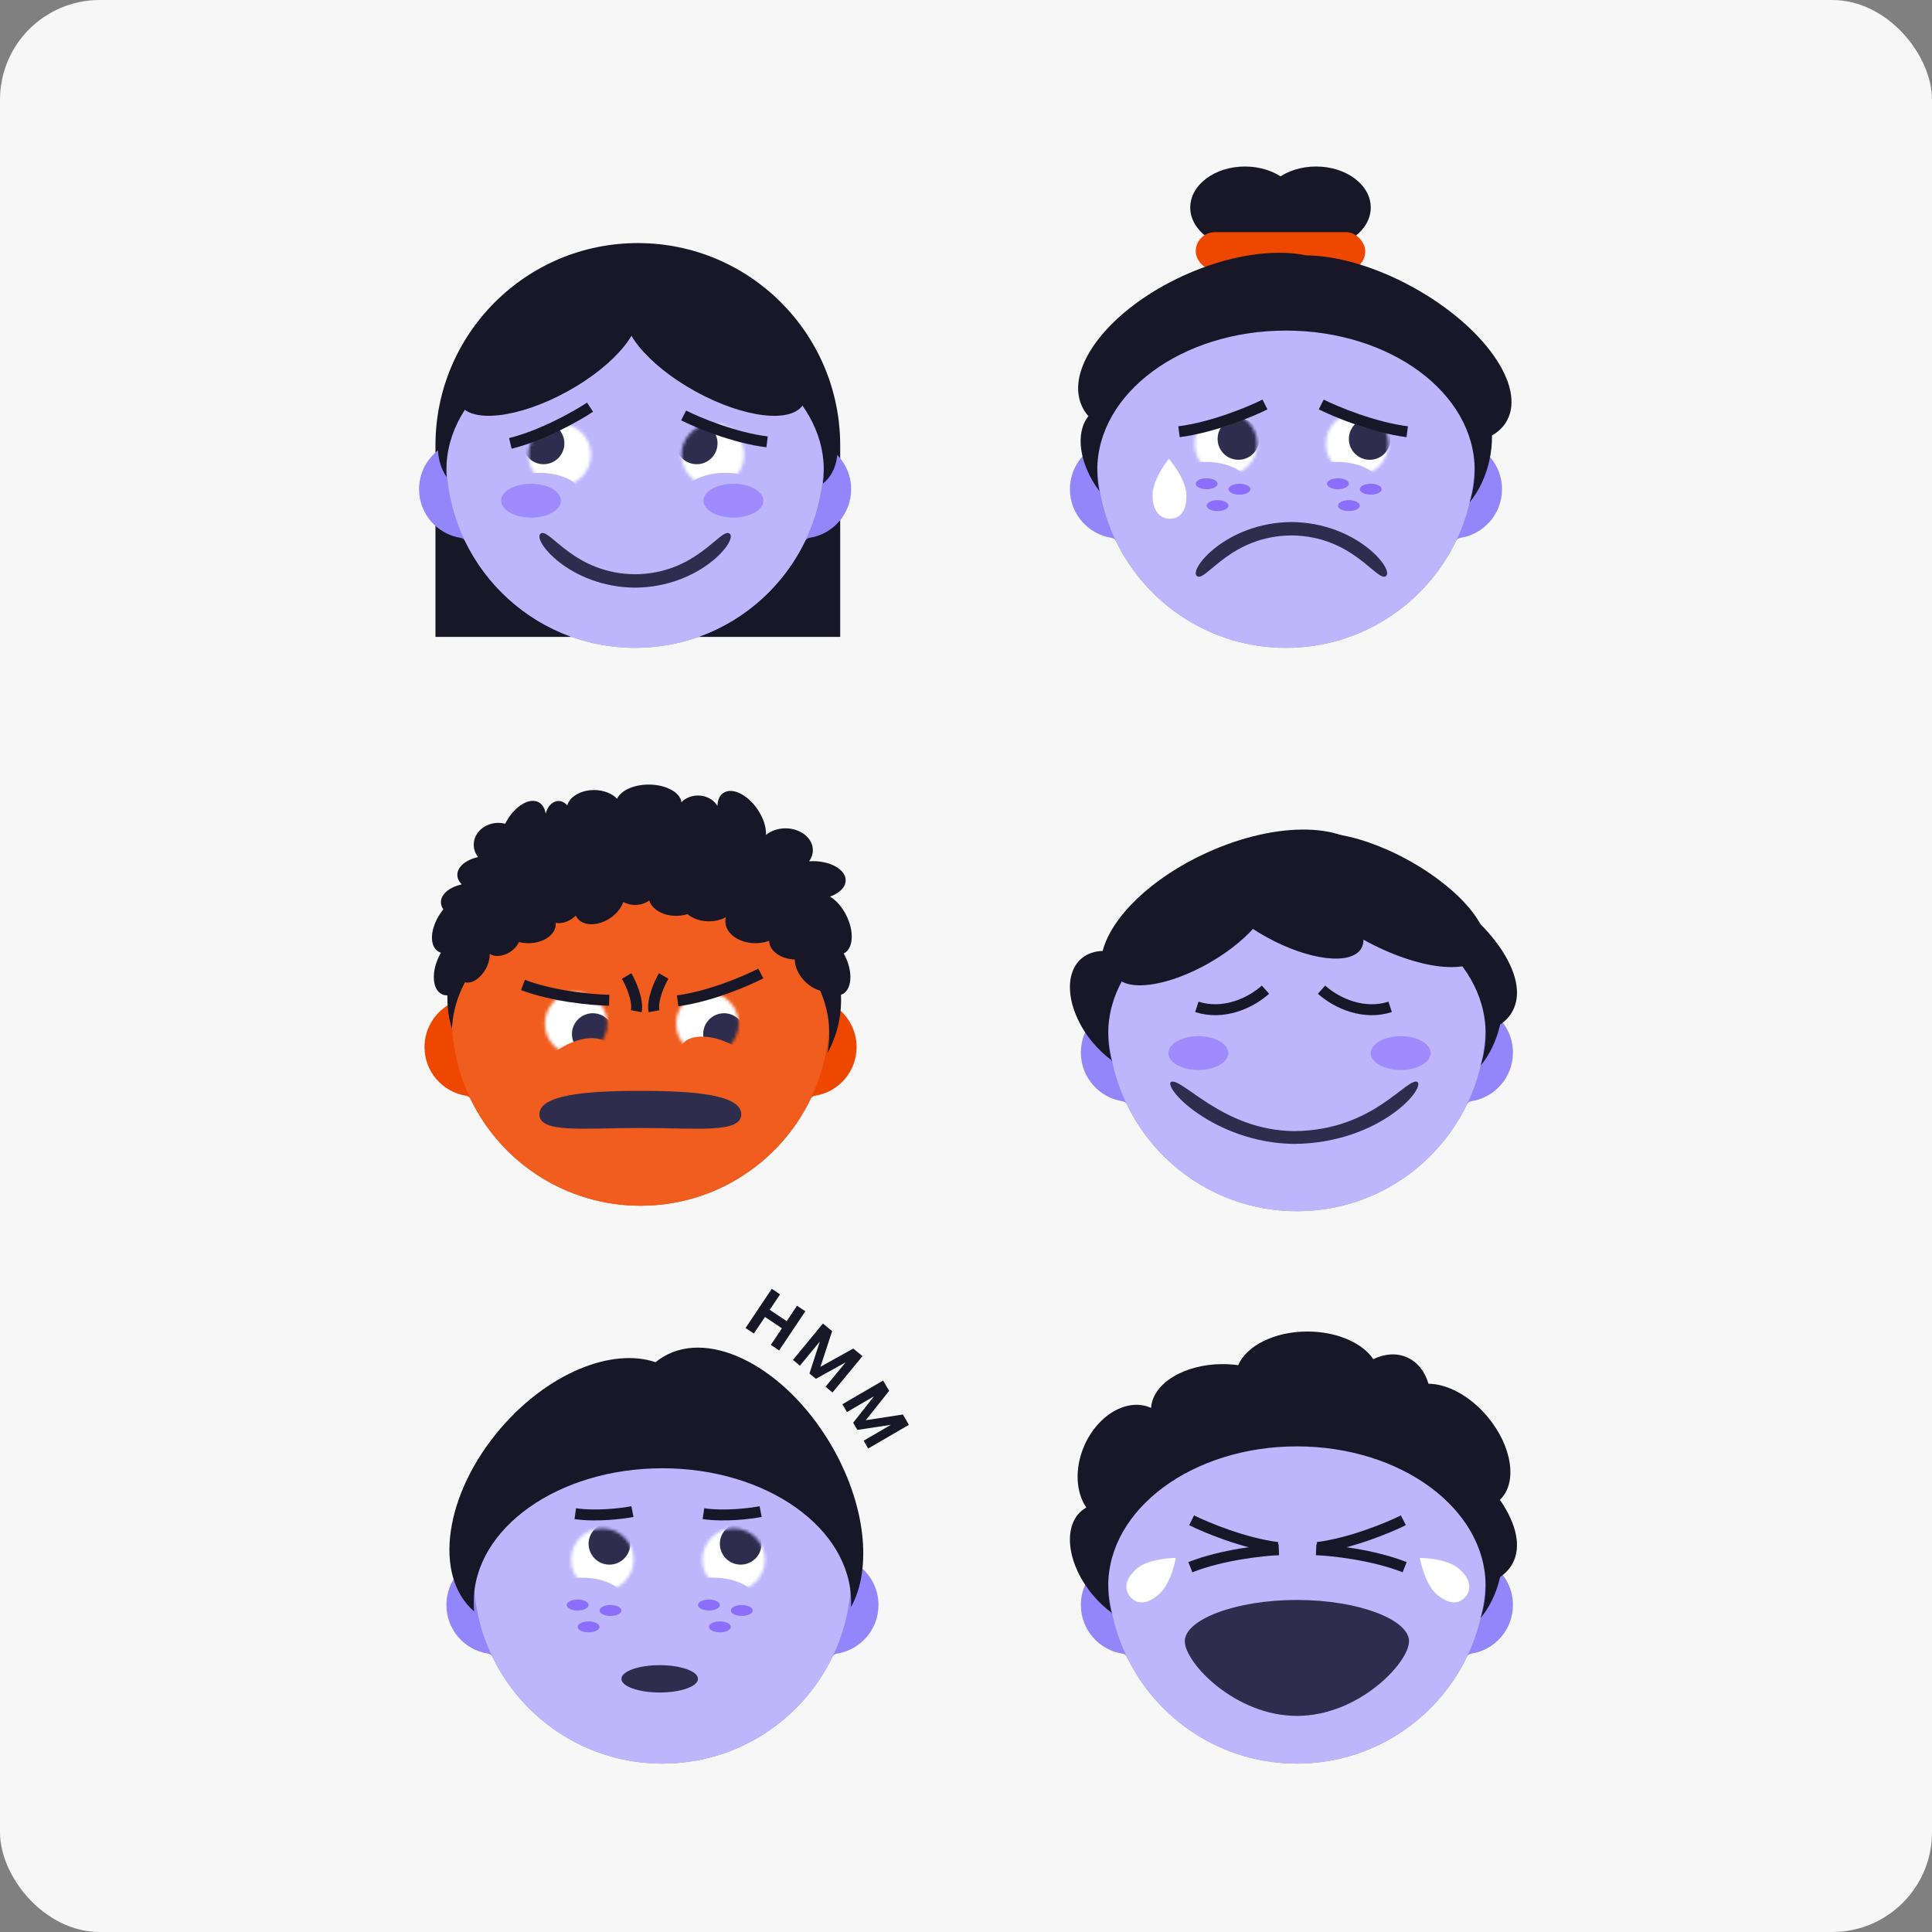 <svg width="620" height="620" viewBox="0 0 620 620" fill="none" xmlns="http://www.w3.org/2000/svg">
<rect x="0" y="0" width="620" height="620" fill="#808080" stroke="none"/>
<g clip-path="url(#clip0_613_94313)">
<rect width="620" height="620" rx="32" fill="#F7F7F7"/>
<rect width="502" height="635.399" transform="translate(59 -8)" fill="#F7F7F7"/>
<path d="M416.192 267.574C447.749 267.574 473.668 291.713 476.493 322.533C476.55 323.157 476.929 323.707 477.475 324.015C482.281 326.724 485.526 331.876 485.526 337.785C485.526 345.672 479.746 352.208 472.191 353.39C471.572 353.487 471.025 353.866 470.753 354.431C460.963 374.701 440.211 388.687 416.192 388.687C392.173 388.686 371.42 374.702 361.631 354.431C361.359 353.866 360.812 353.487 360.193 353.39C352.64 352.206 346.861 345.671 346.861 337.785C346.861 331.876 350.105 326.724 354.91 324.015C355.456 323.707 355.835 323.157 355.892 322.533C358.716 291.713 384.635 267.574 416.192 267.574Z" fill="#9286FB"/>
<circle cx="416.193" cy="328.13" r="60.556" fill="#BEB6FD"/>
<path d="M387.297 273.631C410.18 263.218 433.051 263.888 439.531 274.887C444.63 276.556 449.915 278.838 455.165 281.727C477.953 294.263 491.468 313.44 485.352 324.558C484.421 326.249 483.086 327.654 481.417 328.781C480.215 334.053 477.947 338.624 475.127 341.973C476.187 338.656 476.75 335.197 476.75 331.641C476.75 306.921 449.638 286.882 416.194 286.882C382.75 286.882 355.638 306.921 355.638 331.641C355.638 334.77 356.073 337.825 356.9 340.773C356.793 340.567 356.688 340.362 356.587 340.155C354.515 338.616 352.517 336.744 350.692 334.568C342.528 324.833 340.932 312.729 347.127 307.533C348.966 305.991 351.286 305.23 353.852 305.179C356.684 294.303 369.445 281.754 387.297 273.631Z" fill="#171728"/>
<ellipse cx="387.231" cy="336.906" rx="14.042" ry="7.899" fill="#BEB6FD"/>
<ellipse cx="446.91" cy="336.906" rx="14.042" ry="7.899" fill="#BEB6FD"/>
<ellipse cx="449.502" cy="337.95" rx="9.612" ry="5.433" fill="#5926FA" fill-opacity="0.3"/>
<ellipse cx="384.557" cy="337.95" rx="9.612" ry="5.433" fill="#5926FA" fill-opacity="0.3"/>
<path d="M453.329 347.082C454.001 346.792 454.494 346.753 454.877 346.933C455.094 347.035 455.238 347.183 455.323 347.371C455.411 347.564 455.446 347.819 455.409 348.14C455.335 348.786 454.976 349.643 454.317 350.649C453.004 352.655 450.553 355.166 447.086 357.629C440.157 362.552 429.214 367.255 415.334 367.357C402.56 367.255 391.607 362.554 384.388 357.626C380.776 355.161 378.111 352.647 376.621 350.637C375.873 349.628 375.438 348.768 375.312 348.119C375.249 347.797 375.266 347.546 375.339 347.358C375.409 347.177 375.541 347.033 375.755 346.933C376.138 346.752 376.674 346.792 377.42 347.085C378.159 347.376 379.048 347.893 380.098 348.58C381.146 349.266 382.337 350.108 383.684 351.043C385.028 351.977 386.523 352.999 388.168 354.038C394.749 358.194 403.754 362.619 415.338 362.725H415.342C428.228 362.619 437.221 358.198 443.473 354.035C446.587 351.961 449.044 349.934 450.92 348.572C451.866 347.885 452.66 347.371 453.329 347.082Z" fill="#2E2D4E" stroke="#BEB6FD" stroke-width="0.527"/>
<path d="M406.106 317.6C401.003 322.133 392.431 325.814 384.08 323.109" stroke="#171728" stroke-width="3.51"/>
<path d="M424.091 317.6C429.194 322.133 437.766 325.814 446.117 323.109" stroke="#171728" stroke-width="3.51"/>
<ellipse cx="35.705" cy="14.64" rx="35.705" ry="14.64" transform="matrix(-0.876 -0.483 -0.483 0.876 483.211 293.281)" fill="#171728"/>
<ellipse cx="28.335" cy="11.618" rx="28.335" ry="11.618" transform="matrix(-0.876 -0.483 -0.483 0.876 442.518 294.076)" fill="#171728"/>
<ellipse cx="28.335" cy="11.618" rx="28.335" ry="11.618" transform="matrix(0.866 -0.5 -0.5 -0.866 363.744 323.055)" fill="#171728"/>
<path d="M212.583 444.855C244.139 444.855 270.058 468.993 272.883 499.812C272.941 500.437 273.32 500.986 273.866 501.294C278.671 504.003 281.917 509.155 281.917 515.064C281.917 522.951 276.137 529.487 268.583 530.669C267.964 530.766 267.417 531.146 267.144 531.71C257.355 551.982 236.603 565.968 212.583 565.968C188.563 565.968 167.809 551.982 158.021 531.71C157.748 531.146 157.202 530.766 156.583 530.669C149.03 529.485 143.252 522.95 143.252 515.064C143.252 509.156 146.496 504.004 151.3 501.294C151.846 500.986 152.225 500.437 152.283 499.812C155.108 468.993 181.027 444.856 212.583 444.855Z" fill="#9286FB"/>
<circle cx="212.583" cy="505.411" r="60.556" fill="#BEB6FD"/>
<path fill-rule="evenodd" clip-rule="evenodd" d="M212.927 435.356C228.082 426.398 252.09 438.965 266.549 463.426C277.867 482.572 279.978 503.328 273.094 515.74C273.12 515.225 273.135 514.707 273.135 514.187C273.135 490.436 246.023 471.183 212.579 471.183C179.135 471.183 152.023 490.436 152.023 514.187C152.023 515.178 152.071 516.161 152.163 517.136C138.875 505.651 142.645 479.389 160.613 458.415C175.815 440.67 196.319 432.386 210.379 437.143C211.177 436.486 212.026 435.889 212.927 435.356Z" fill="#171728"/>
<ellipse cx="183.622" cy="514.188" rx="14.042" ry="7.899" fill="#BEB6FD"/>
<path d="M241.922 427.947L239.261 426.167L247.67 413.597L250.331 415.377L247.017 420.332L252.461 423.974L255.776 419.02L258.437 420.8L250.028 433.37L247.367 431.59L250.927 426.267L245.482 422.625L241.922 427.947Z" fill="#171728"/>
<path d="M259.762 440.775L263.099 430.504L256.707 438.256L254.464 436.407L264.086 424.739L267.043 427.178L263.295 438.61L273.82 432.765L276.777 435.204L267.156 446.872L264.914 445.023L271.359 437.206L261.826 442.477L259.762 440.775Z" fill="#171728"/>
<path d="M273.786 456.565L280.478 448.089L271.794 453.142L270.332 450.63L283.404 443.024L285.332 446.337L277.85 455.759L289.749 453.928L291.677 457.242L278.606 464.848L277.144 462.336L285.901 457.24L275.131 458.877L273.786 456.565Z" fill="#171728"/>
<ellipse cx="211.707" cy="538.759" rx="12.287" ry="4.388" fill="#2E2D4E"/>
<mask id="mask0_613_94313" style="mask-type:alpha" maskUnits="userSpaceOnUse" x="183" y="490" width="21" height="21">
<circle cx="193.309" cy="500.52" r="10.03" fill="white"/>
</mask>
<g mask="url(#mask0_613_94313)">
<circle cx="192.933" cy="500.143" r="11.409" fill="white"/>
<circle cx="195.575" cy="495.421" r="6.687" fill="#2E2D4E"/>
</g>
<path d="M202.96 485.08C199.693 485.718 191.449 486.747 184.609 485.758" stroke="#171728" stroke-width="3.51"/>
<path d="M244.099 485.08C240.832 485.718 232.587 486.747 225.748 485.758" stroke="#171728" stroke-width="3.51"/>
<ellipse cx="186.79" cy="514.188" rx="14.042" ry="7.899" fill="#BEB6FD"/>
<mask id="mask1_613_94313" style="mask-type:alpha" maskUnits="userSpaceOnUse" x="225" y="490" width="21" height="21">
<circle cx="235.436" cy="500.52" r="10.03" fill="white"/>
</mask>
<g mask="url(#mask1_613_94313)">
<circle cx="235.059" cy="500.143" r="11.409" fill="white"/>
<circle cx="237.7" cy="495.421" r="6.687" fill="#2E2D4E"/>
</g>
<ellipse cx="228.915" cy="514.188" rx="14.042" ry="7.899" fill="#BEB6FD"/>
<ellipse cx="227.503" cy="515.064" rx="3.51" ry="1.755" fill="#5926FA" fill-opacity="0.5"/>
<ellipse cx="231.014" cy="522.083" rx="3.51" ry="1.755" fill="#5926FA" fill-opacity="0.5"/>
<ellipse cx="238.036" cy="516.818" rx="3.51" ry="1.755" fill="#5926FA" fill-opacity="0.5"/>
<ellipse cx="185.378" cy="515.064" rx="3.51" ry="1.755" fill="#5926FA" fill-opacity="0.5"/>
<ellipse cx="188.887" cy="522.083" rx="3.51" ry="1.755" fill="#5926FA" fill-opacity="0.5"/>
<ellipse cx="195.909" cy="516.818" rx="3.51" ry="1.755" fill="#5926FA" fill-opacity="0.5"/>
<path d="M416.192 444.854C447.749 444.854 473.667 468.991 476.493 499.81C476.55 500.435 476.929 500.984 477.475 501.292C482.281 504.001 485.526 509.153 485.526 515.062C485.526 522.949 479.747 529.485 472.192 530.667C471.573 530.764 471.026 531.144 470.754 531.708C460.965 551.98 440.212 565.966 416.192 565.966C392.172 565.966 371.419 551.98 361.63 531.708C361.358 531.144 360.811 530.764 360.192 530.667C352.639 529.483 346.861 522.948 346.861 515.062C346.861 509.154 350.105 504.002 354.91 501.292C355.456 500.984 355.835 500.435 355.892 499.811C358.717 468.991 384.636 444.854 416.192 444.854Z" fill="#9286FB"/>
<circle cx="416.191" cy="505.409" r="60.556" fill="#BEB6FD"/>
<path d="M419.564 427.301C429.051 427.301 437.195 430.955 440.714 436.172C444.274 434.431 448.084 434.095 451.458 435.561C454.901 437.056 457.283 440.164 458.414 444.062C464.429 444.083 471.724 447.918 477.361 454.64C485.339 464.153 487.043 475.925 481.337 481.306C486.609 488.933 488.359 496.361 485.347 501.836C484.416 503.528 483.082 504.934 481.412 506.061C480.211 511.328 477.945 515.896 475.128 519.243C476.187 515.929 476.749 512.472 476.749 508.919C476.749 484.199 449.637 464.16 416.192 464.16C382.748 464.16 355.637 484.199 355.637 508.919C355.637 512.055 356.074 515.116 356.904 518.07C356.793 517.857 356.685 517.644 356.58 517.431C354.509 515.892 352.511 514.019 350.688 511.845C342.523 502.109 340.927 490.005 347.122 484.81C347.59 484.417 348.089 484.076 348.615 483.783C345.253 478.918 344.78 471.257 347.94 463.979C352.275 453.998 361.802 448.518 369.218 451.738C369.276 451.764 369.335 451.791 369.393 451.817C369.872 444.001 379.979 437.758 392.379 437.758C394.089 437.758 395.755 437.877 397.358 438.103C400.009 431.879 408.946 427.301 419.564 427.301Z" fill="#171728"/>
<ellipse cx="401.272" cy="510.676" rx="14.042" ry="7.899" fill="#BEB6FD"/>
<ellipse cx="434.622" cy="510.676" rx="14.042" ry="7.899" fill="#BEB6FD"/>
<path d="M377.328 499.947C377.328 499.947 375.925 508.193 371.899 511.653C367.874 515.114 364.705 514.754 362.749 512.478C360.793 510.203 360.791 506.874 364.816 503.413C368.842 499.953 377.328 499.947 377.328 499.947Z" fill="white"/>
<path d="M455.657 499.947C455.657 499.947 457.059 508.193 461.085 511.653C465.111 515.114 468.279 514.754 470.235 512.478C472.191 510.203 472.194 506.874 468.168 503.413C464.142 499.953 455.657 499.947 455.657 499.947Z" fill="white"/>
<path d="M452.173 526.685C452.173 533.568 436.064 550.651 416.193 550.651C396.322 550.651 380.213 533.568 380.213 526.685C380.213 519.802 396.322 513.439 416.193 513.439C436.064 513.439 452.173 519.802 452.173 526.685Z" fill="#2E2D4E"/>
<path d="M382.4 487.872C387.095 490.215 399.188 495.244 409.995 496.617" stroke="#171728" stroke-width="3.51"/>
<path d="M410.398 497.328C405.155 497.531 392.133 498.935 381.997 502.926" stroke="#171728" stroke-width="3.51"/>
<path d="M450.364 487.872C445.668 490.215 433.575 495.244 422.768 496.617" stroke="#171728" stroke-width="3.51"/>
<path d="M422.365 497.328C427.609 497.531 440.631 498.935 450.767 502.926" stroke="#171728" stroke-width="3.51"/>
<path d="M205.563 265.818C237.12 265.818 263.039 289.956 265.864 320.776C265.921 321.401 266.3 321.95 266.846 322.258C271.651 324.967 274.896 330.119 274.896 336.028C274.895 343.914 269.116 350.449 261.563 351.632C260.944 351.729 260.397 352.109 260.125 352.673C250.336 372.945 229.583 386.931 205.563 386.931C181.544 386.931 160.791 372.945 151.002 352.673C150.73 352.109 150.183 351.729 149.564 351.632C142.01 350.449 136.23 343.914 136.23 336.027C136.231 330.118 139.475 324.965 144.281 322.256C144.827 321.948 145.206 321.399 145.263 320.774C148.089 289.955 174.008 265.819 205.563 265.818Z" fill="#EE4700"/>
<circle cx="205.562" cy="326.374" r="60.556" fill="#EE4700"/>
<circle cx="205.562" cy="326.374" r="60.556" fill="white" fill-opacity="0.12"/>
<path d="M208.195 251.777C213.717 251.777 218.243 254.257 218.688 257.411C219.975 256.112 221.874 255.289 223.993 255.289C226.714 255.289 229.073 256.644 230.238 258.625C230.28 256.8 230.9 255.301 232.121 254.473C234.929 252.568 239.852 254.925 243.117 259.738C245.006 262.523 245.924 265.519 245.82 267.919C247.412 266.624 249.627 265.82 252.077 265.82C256.924 265.82 260.853 268.963 260.854 272.841C260.854 274.137 260.412 275.35 259.646 276.392C260.043 276.365 260.445 276.352 260.854 276.352C266.67 276.352 271.385 279.102 271.385 282.495C271.385 284.707 269.381 286.644 266.374 287.726C268.333 288.905 270.256 291.05 271.624 293.814C274.203 299.028 273.827 304.474 270.786 305.979C270.779 305.982 270.772 305.984 270.765 305.987C270.929 306.283 271.089 306.586 271.24 306.897C273.78 312.13 273.365 317.573 270.312 319.055C270.172 319.123 270.027 319.178 269.881 319.228C270.034 322.058 269.812 325.085 269.162 328.174C268.399 331.803 267.13 335.116 265.521 337.948C265.914 335.888 266.118 333.782 266.118 331.642C266.118 306.922 239.006 286.883 205.562 286.883C172.773 286.883 146.071 306.145 145.037 330.194C144.099 327.16 143.573 323.754 143.573 320.154C143.573 319.911 143.576 319.668 143.581 319.427C142.956 319.44 142.358 319.321 141.809 319.055C138.756 317.573 138.341 312.13 140.881 306.897C141.076 306.495 141.285 306.106 141.503 305.73C141.149 305.622 140.815 305.468 140.507 305.26C137.697 303.359 138.06 297.912 141.318 293.095C141.62 292.648 141.937 292.222 142.265 291.819C141.77 291.107 141.496 290.33 141.496 289.515C141.496 286.918 144.258 284.698 148.162 283.799C147.272 282.898 146.762 281.854 146.762 280.739C146.762 278.15 149.508 275.935 153.394 275.031C152.531 273.906 152.027 272.547 152.027 271.083C152.027 267.206 155.564 264.062 159.926 264.062C160.69 264.063 161.428 264.161 162.127 264.341C162.227 264.142 162.331 263.942 162.439 263.744C165.235 258.644 169.914 255.832 172.889 257.463C174.103 258.129 174.846 259.432 175.109 261.088C175.722 258.728 177.338 257.043 179.235 257.043C180.302 257.043 181.279 257.576 182.039 258.461C182.844 255.649 186.39 253.531 190.644 253.531C193.735 253.531 196.452 254.652 198.016 256.343C199.21 253.715 203.314 251.777 208.195 251.777Z" fill="#171728"/>
<ellipse cx="8.776" cy="6.143" rx="8.776" ry="6.143" transform="matrix(-0.826 0.564 0.564 0.826 196.186 279.494)" fill="#171728"/>
<ellipse cx="6.143" cy="4.388" rx="6.143" ry="4.388" transform="matrix(-1 0 0 1 209.951 281.617)" fill="#171728"/>
<ellipse cx="6.143" cy="4.388" rx="6.143" ry="4.388" transform="matrix(-0.838 0.546 0.546 0.838 183.738 284.238)" fill="#171728"/>
<ellipse cx="6.143" cy="4.388" rx="6.143" ry="4.388" transform="matrix(-0.838 0.546 0.546 0.838 164.074 294.77)" fill="#171728"/>
<ellipse cx="8.776" cy="6.143" rx="8.776" ry="6.143" transform="matrix(-1 0 0 1 236.279 283.371)" fill="#171728"/>
<ellipse cx="8.776" cy="6.143" rx="8.776" ry="6.143" transform="matrix(-1 0 0 1 248.566 283.371)" fill="#171728"/>
<ellipse cx="8.776" cy="6.143" rx="8.776" ry="6.143" transform="matrix(-1 0 0 1 225.748 281.617)" fill="#171728"/>
<ellipse cx="8.776" cy="6.143" rx="8.776" ry="6.143" transform="matrix(-1 0 0 1 178.355 290.393)" fill="#171728"/>
<ellipse cx="7.021" cy="4.388" rx="7.021" ry="4.388" transform="matrix(-0.484 0.875 0.875 0.484 151.592 300.555)" fill="#171728"/>
<ellipse cx="9.654" cy="7.021" rx="9.654" ry="7.021" transform="matrix(-1 0 0 1 252.076 288.637)" fill="#171728"/>
<ellipse cx="8.776" cy="6.143" rx="8.776" ry="6.143" transform="matrix(-0.697 -0.717 -0.717 0.697 273.133 312.586)" fill="#171728"/>
<ellipse cx="8.776" cy="6.143" rx="8.776" ry="6.143" transform="matrix(-1 0 0 1 264.363 295.658)" fill="#171728"/>
<mask id="mask2_613_94313" style="mask-type:alpha" maskUnits="userSpaceOnUse" x="174" y="318" width="21" height="21">
<circle cx="184.876" cy="328.507" r="10.03" fill="white"/>
</mask>
<g mask="url(#mask2_613_94313)">
<circle cx="184.501" cy="328.13" r="11.409" fill="white"/>
<circle cx="190.228" cy="331.851" r="6.687" fill="#2E2D4E"/>
</g>
<ellipse cx="183.915" cy="343.181" rx="14.042" ry="7.899" transform="rotate(-32.245 183.915 343.181)" fill="#F05D1F"/>
<mask id="mask3_613_94313" style="mask-type:alpha" maskUnits="userSpaceOnUse" x="216" y="318" width="22" height="21">
<circle cx="227.001" cy="328.507" r="10.03" fill="white"/>
</mask>
<g mask="url(#mask3_613_94313)">
<circle cx="226.624" cy="328.13" r="11.409" fill="white"/>
<circle cx="232.351" cy="331.851" r="6.687" fill="#2E2D4E"/>
</g>
<ellipse cx="231.011" cy="342.171" rx="14.042" ry="7.899" transform="rotate(27.22 231.011 342.171)" fill="#F05D1F"/>
<path d="M237.876 357.603C237.876 351.406 223.374 350.068 205.484 350.068C187.594 350.068 173.092 351.406 173.092 357.603C173.092 363.799 187.594 361.976 205.484 361.976C223.374 361.976 237.876 363.799 237.876 357.603Z" fill="#2E2D4E"/>
<path d="M244.153 312.398C239.615 314.745 227.923 319.786 217.46 321.17" stroke="#171728" stroke-width="3.51"/>
<path d="M195.493 320.989C190.385 320.91 177.7 319.819 167.827 316.087" stroke="#171728" stroke-width="3.51"/>
<path d="M201.093 313.21C202.409 315.462 204.874 320.874 204.2 324.514" stroke="#171728" stroke-width="3.51"/>
<path d="M212.978 313.208C211.661 315.46 209.197 320.872 209.87 324.512" stroke="#171728" stroke-width="3.51"/>
<ellipse cx="399.517" cy="66.597" rx="13.164" ry="17.552" transform="rotate(-90 399.517 66.597)" fill="#171728"/>
<ellipse cx="422.336" cy="66.597" rx="13.164" ry="17.552" transform="rotate(-90 422.336 66.597)" fill="#171728"/>
<rect x="383.721" y="74.496" width="54.413" height="12.287" rx="6.143" fill="#EE4700"/>
<path d="M412.681 86.783C444.237 86.783 470.156 110.921 472.981 141.74C473.038 142.364 473.417 142.914 473.964 143.222C478.769 145.931 482.015 151.083 482.015 156.992C482.015 164.879 476.235 171.414 468.68 172.597C468.061 172.694 467.514 173.074 467.242 173.638C457.453 193.91 436.701 207.896 412.681 207.896C388.661 207.895 367.907 193.91 358.118 173.638C357.846 173.073 357.299 172.694 356.68 172.597C349.127 171.413 343.35 164.878 343.35 156.992C343.35 151.083 346.594 145.931 351.398 143.222C351.944 142.914 352.323 142.365 352.38 141.74C355.206 110.921 381.124 86.783 412.681 86.783Z" fill="#9286FB"/>
<circle cx="412.681" cy="147.339" r="60.556" fill="#BEB6FD"/>
<path fill-rule="evenodd" clip-rule="evenodd" d="M379.86 88.419C394.305 81.846 408.781 79.765 419.15 81.952C428.941 82.033 441.266 85.48 453.408 92.16C476.196 104.697 489.711 123.873 483.594 134.991C482.508 136.965 480.875 138.549 478.798 139.754C478.829 142.198 478.586 144.768 478.037 147.381C476.875 152.906 474.543 157.699 471.618 161.174C472.677 157.86 473.239 154.403 473.239 150.849C473.238 126.13 446.127 106.091 412.683 106.09C379.239 106.09 352.127 126.13 352.126 150.849C352.126 153.165 352.364 155.439 352.823 157.66C346.368 148.999 344.921 138.939 349.285 133.563C348.43 132.583 347.725 131.502 347.186 130.319C341.558 117.951 356.187 99.192 379.86 88.419Z" fill="#171728"/>
<ellipse cx="380.21" cy="156.115" rx="14.042" ry="7.899" fill="#BEB6FD"/>
<mask id="mask4_613_94313" style="mask-type:alpha" maskUnits="userSpaceOnUse" x="383" y="132" width="21" height="21">
<circle cx="393.407" cy="142.45" r="10.03" fill="white"/>
</mask>
<g mask="url(#mask4_613_94313)">
<circle cx="393.032" cy="142.073" r="11.409" fill="white"/>
<circle cx="397.429" cy="140.862" r="6.687" fill="#2E2D4E"/>
</g>
<ellipse cx="393.911" cy="128.031" rx="21.063" ry="7.899" transform="rotate(-22.86 393.911 128.031)" fill="#BEB6FD"/>
<path d="M405.95 129.804C401.254 132.147 389.161 137.175 378.354 138.549" stroke="#171728" stroke-width="3.51"/>
<ellipse cx="386.888" cy="156.115" rx="14.042" ry="7.899" fill="#BEB6FD"/>
<mask id="mask5_613_94313" style="mask-type:alpha" maskUnits="userSpaceOnUse" x="425" y="132" width="21" height="21">
<circle cx="435.534" cy="142.452" r="10.03" fill="white"/>
</mask>
<g mask="url(#mask5_613_94313)">
<circle cx="435.157" cy="142.075" r="11.409" fill="white"/>
<circle cx="439.554" cy="140.864" r="6.687" fill="#2E2D4E"/>
</g>
<ellipse cx="21.063" cy="7.899" rx="21.063" ry="7.899" transform="matrix(-0.921 -0.388 -0.388 0.921 458.514 128.936)" fill="#BEB6FD"/>
<path d="M423.997 129.804C428.693 132.147 440.786 137.175 451.593 138.549" stroke="#171728" stroke-width="3.51"/>
<ellipse cx="429.015" cy="156.115" rx="14.042" ry="7.899" fill="#BEB6FD"/>
<path d="M384.251 184.965C380.96 183.269 393.217 167.69 414.437 167.525C435.658 167.69 447.915 183.269 444.624 184.965C441.674 186.484 433.962 171.991 414.437 171.825C394.913 171.991 387.201 186.484 384.251 184.965Z" fill="#2E2D4E"/>
<ellipse cx="429.356" cy="155.238" rx="3.51" ry="1.755" fill="#5926FA" fill-opacity="0.5"/>
<ellipse cx="432.868" cy="162.259" rx="3.51" ry="1.755" fill="#5926FA" fill-opacity="0.5"/>
<ellipse cx="439.887" cy="156.994" rx="3.51" ry="1.755" fill="#5926FA" fill-opacity="0.5"/>
<ellipse cx="387.231" cy="155.238" rx="3.51" ry="1.755" fill="#5926FA" fill-opacity="0.5"/>
<ellipse cx="390.741" cy="162.259" rx="3.51" ry="1.755" fill="#5926FA" fill-opacity="0.5"/>
<ellipse cx="397.762" cy="156.994" rx="3.51" ry="1.755" fill="#5926FA" fill-opacity="0.5"/>
<path d="M375.094 147.236C375.094 147.236 380.594 153.538 380.728 158.845C380.862 164.152 378.579 166.378 375.58 166.454C372.58 166.53 370 164.426 369.866 159.12C369.731 153.813 375.094 147.236 375.094 147.236Z" fill="white"/>
<path d="M139.742 142.952C139.742 107.084 168.819 78.008 204.686 78.008C240.554 78.008 269.63 107.084 269.63 142.952V204.385H139.742V142.952Z" fill="#171728"/>
<path d="M203.808 86.785C235.364 86.785 261.283 110.923 264.108 141.742C264.165 142.366 264.544 142.916 265.091 143.224C269.896 145.933 273.141 151.084 273.142 156.994C273.142 164.881 267.362 171.416 259.807 172.599C259.188 172.696 258.641 173.075 258.369 173.64C248.58 193.911 227.827 207.897 203.808 207.897C179.788 207.897 159.034 193.912 149.245 173.64C148.973 173.075 148.426 172.696 147.807 172.599C140.254 171.415 134.477 164.88 134.477 156.994C134.477 151.085 137.721 145.933 142.525 143.224C143.071 142.916 143.45 142.366 143.507 141.742C146.333 110.923 172.251 86.785 203.808 86.785Z" fill="#9286FB"/>
<circle cx="203.808" cy="147.341" r="60.556" fill="#BEB6FD"/>
<path fill-rule="evenodd" clip-rule="evenodd" d="M160.281 104.112C175.688 88.34 194.245 80.595 205.419 84.345C216.289 82.452 233.282 90.232 247.904 104.789C266.336 123.139 274.021 145.305 265.069 154.298C264.756 154.612 264.425 154.904 264.08 155.178C264.265 153.754 264.362 152.311 264.362 150.851C264.362 126.132 237.25 106.093 203.806 106.092C170.362 106.092 143.249 126.132 143.249 150.851C143.249 151.599 143.275 152.341 143.324 153.08C136.047 142.793 143.171 121.627 160.281 104.112Z" fill="#171728"/>
<ellipse cx="175.731" cy="113.991" rx="32.312" ry="13.249" transform="rotate(151.124 175.731 113.991)" fill="#171728"/>
<ellipse cx="32.312" cy="13.249" rx="32.312" ry="13.249" transform="matrix(-0.876 -0.483 -0.483 0.876 264.264 117.992)" fill="#171728"/>
<ellipse cx="174.847" cy="157.871" rx="14.042" ry="7.899" fill="#BEB6FD"/>
<ellipse cx="234.524" cy="157.871" rx="14.042" ry="7.899" fill="#BEB6FD"/>
<path d="M173.622 171.147C170.331 172.842 182.588 188.422 203.809 188.586C225.029 188.422 237.286 172.842 233.995 171.147C231.045 169.627 223.333 184.12 203.809 184.286C184.284 184.12 176.572 169.627 173.622 171.147Z" fill="#2E2D4E"/>
<mask id="mask6_613_94313" style="mask-type:alpha" maskUnits="userSpaceOnUse" x="169" y="135" width="21" height="21">
<circle cx="179.61" cy="145.964" r="10.03" fill="white"/>
</mask>
<g mask="url(#mask6_613_94313)">
<circle cx="179.233" cy="145.587" r="11.409" fill="white"/>
<circle cx="174.429" cy="142.286" r="6.687" fill="#2E2D4E"/>
</g>
<mask id="mask7_613_94313" style="mask-type:alpha" maskUnits="userSpaceOnUse" x="218" y="135" width="21" height="21">
<circle cx="228.757" cy="145.964" r="10.03" fill="white"/>
</mask>
<g mask="url(#mask7_613_94313)">
<circle cx="228.382" cy="145.587" r="11.409" fill="white"/>
<circle cx="223.577" cy="142.286" r="6.687" fill="#2E2D4E"/>
</g>
<ellipse cx="173.091" cy="159.631" rx="14.042" ry="7.899" fill="#BEB6FD"/>
<ellipse cx="232.769" cy="159.631" rx="14.042" ry="7.899" fill="#BEB6FD"/>
<ellipse cx="235.36" cy="160.675" rx="9.612" ry="5.433" fill="#5926FA" fill-opacity="0.3"/>
<ellipse cx="170.417" cy="160.675" rx="9.612" ry="5.433" fill="#5926FA" fill-opacity="0.3"/>
<path d="M189.355 130.665C185.099 133.492 174.024 139.773 163.773 142.286" stroke="#171728" stroke-width="3.51"/>
<path d="M219.38 133.322C223.944 135.618 235.691 140.527 246.17 141.794" stroke="#171728" stroke-width="3.51"/>
</g>
<defs>
<clipPath id="clip0_613_94313">
<rect width="620" height="620" rx="32" fill="white"/>
</clipPath>
</defs>
</svg>
